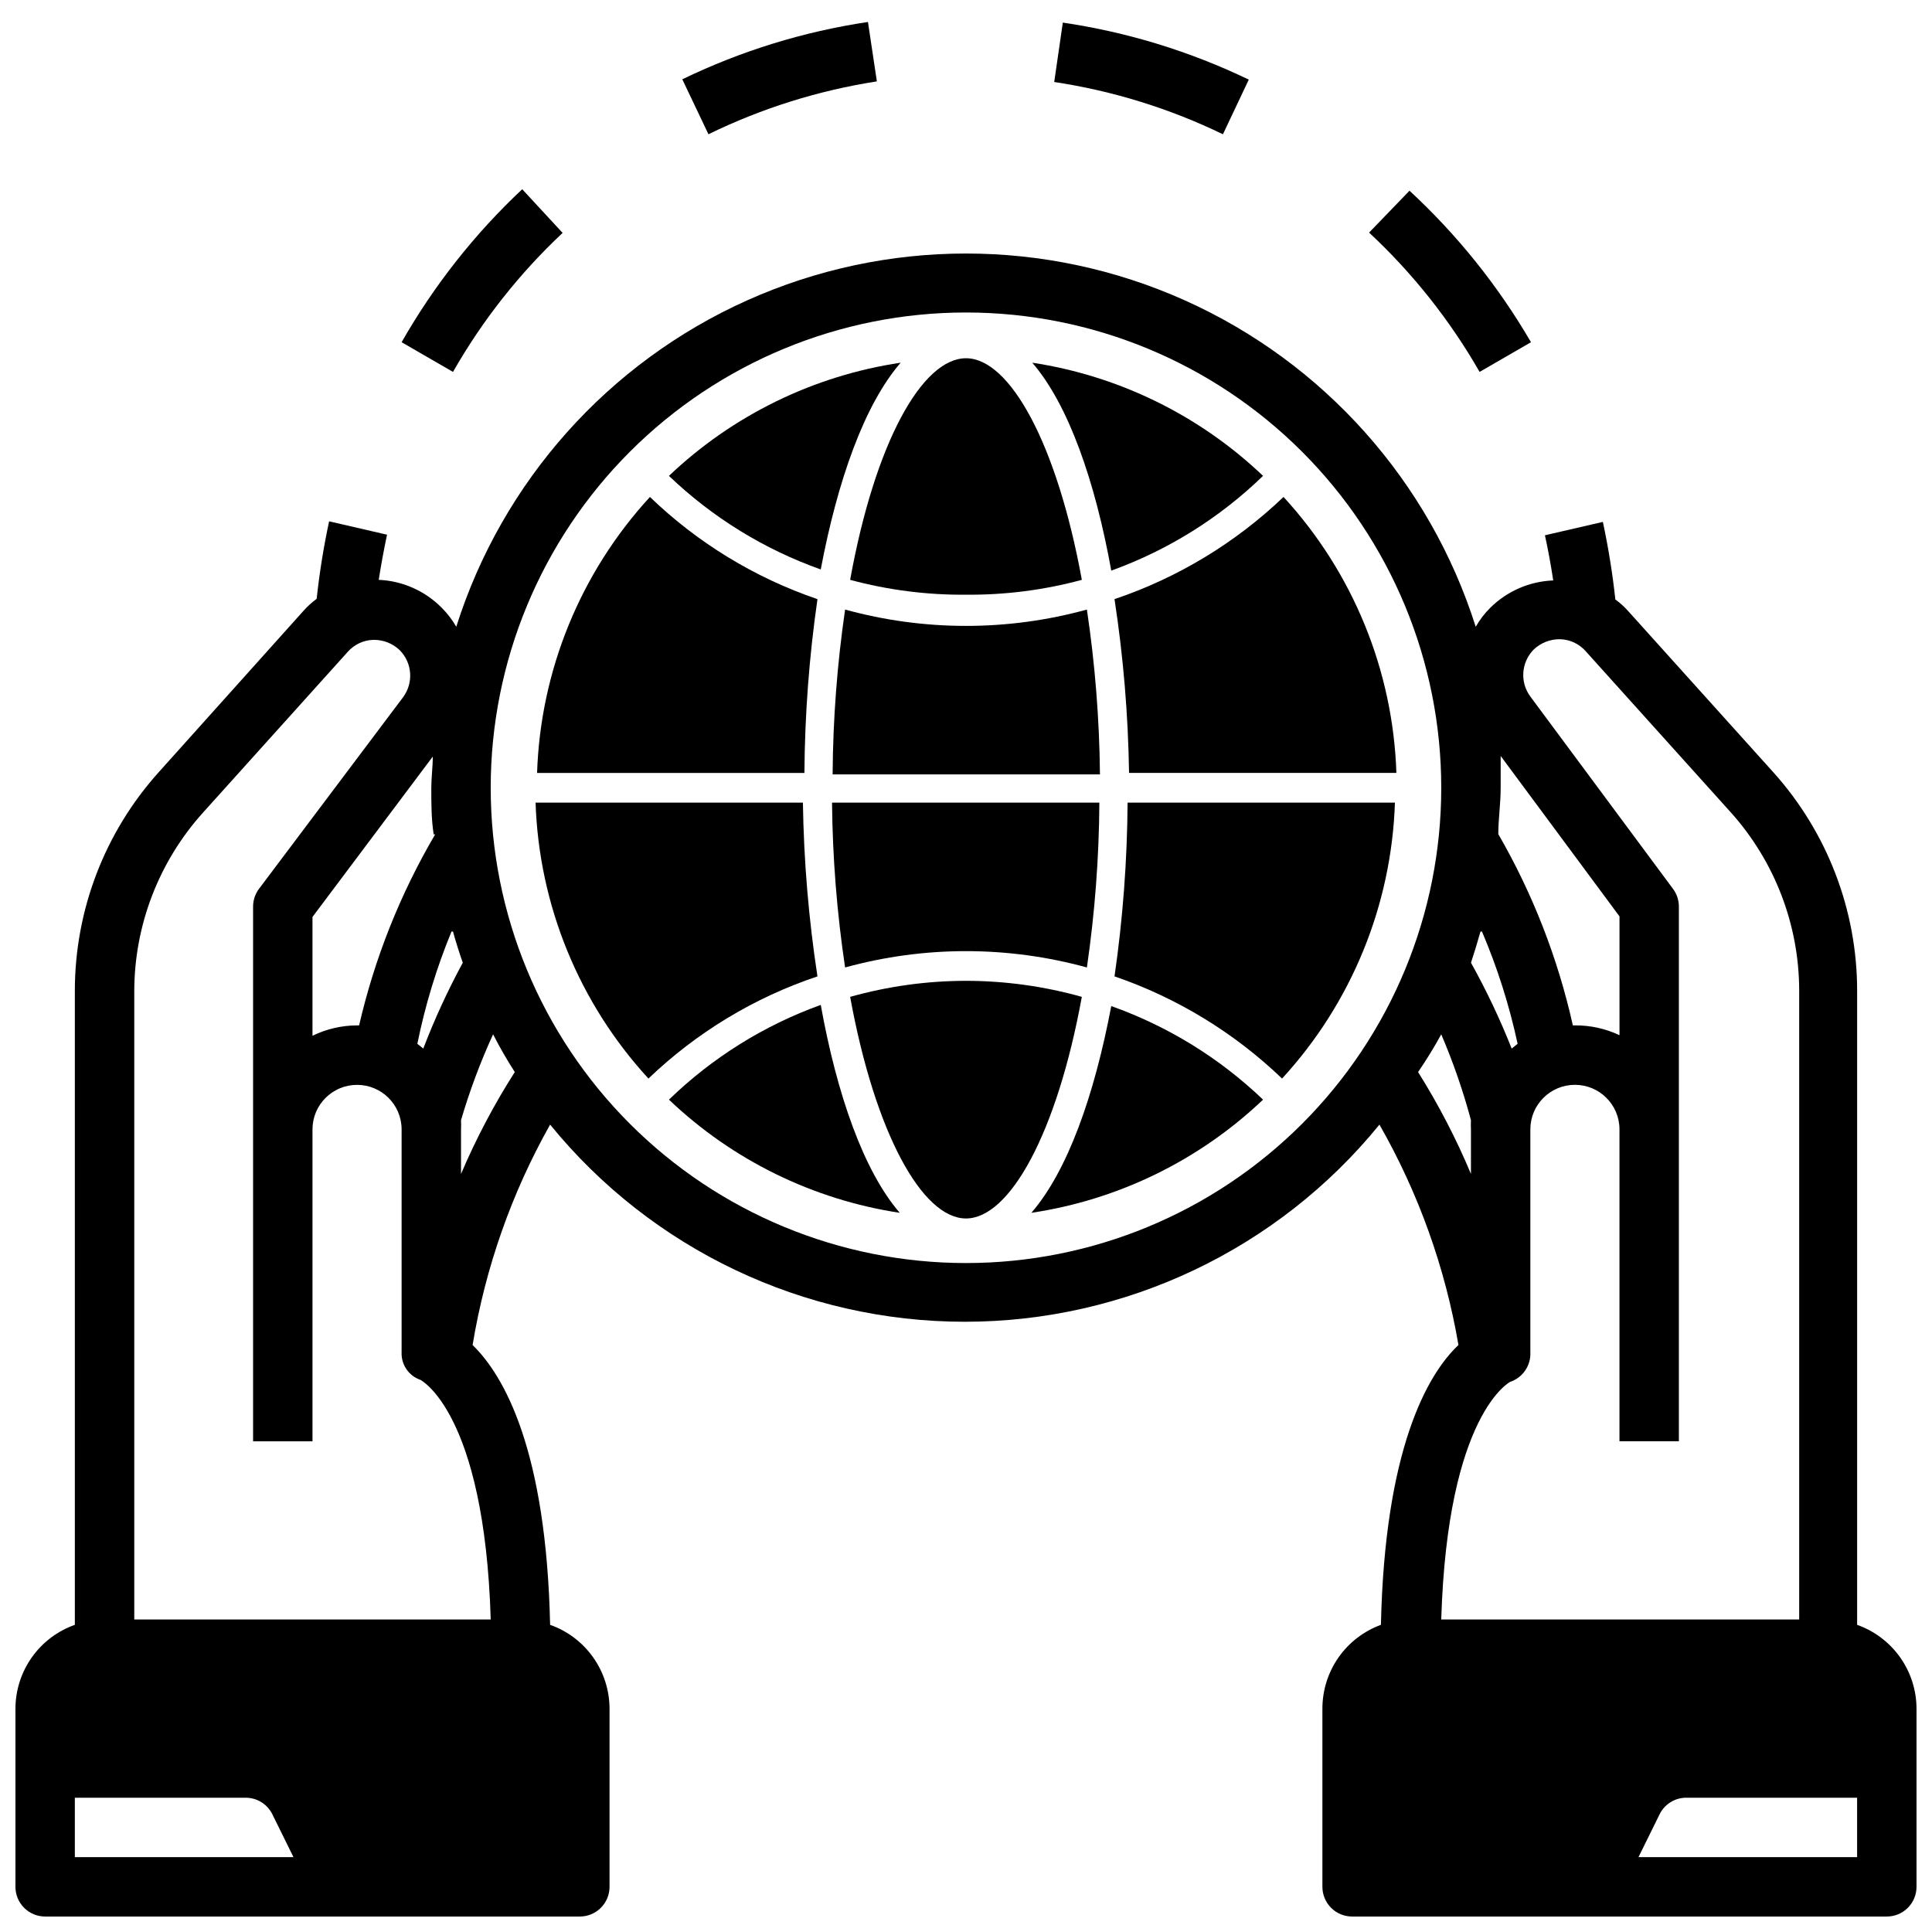 <?xml version="1.0" encoding="UTF-8"?>
<!-- The Best Svg Icon site in the world: iconSvg.co, Visit us! https://iconsvg.co -->
<svg width="800px" height="800px" version="1.1" viewBox="144 144 512 512" xmlns="http://www.w3.org/2000/svg">
 <defs>
  <clipPath id="a">
   <path d="m148.09 211h503.81v440.9h-503.81z"/>
  </clipPath>
 </defs>
 <path d="m478.72 270.11c-16.832-16.031-38.184-26.5-61.164-29.992 9.605 11.098 16.688 31.488 20.941 55.105h-0.004c15.039-5.426 28.75-13.984 40.227-25.113z"/>
 <path d="m382.68 240.12c-23.066 3.445-44.508 13.918-61.402 29.992 11.508 11.016 25.219 19.469 40.227 24.797 4.488-23.695 11.574-43.688 21.176-54.789z"/>
 <path d="m360.64 302.78c-16.605-5.66-31.762-14.906-44.398-27.078-18.398 20.012-29.012 45.961-29.91 73.133h70.848c0.102-15.414 1.258-30.801 3.461-46.055z"/>
 <path d="m400 301.6c10.363 0.094 20.691-1.23 30.699-3.934-6.613-36.211-19.129-58.727-30.699-58.727-11.574 0-24.09 22.199-30.703 58.727 10.008 2.703 20.336 4.027 30.703 3.934z"/>
 <path d="m367.96 400.39c20.969-5.773 43.109-5.773 64.078 0 2.109-14.469 3.215-29.066 3.305-43.688h-70.848c0.145 14.625 1.301 29.223 3.465 43.688z"/>
 <path d="m432.04 305.54c-20.969 5.773-43.109 5.773-64.078 0-2.109 14.469-3.215 29.066-3.309 43.688h70.848c-0.145-14.625-1.301-29.223-3.461-43.688z"/>
 <path d="m356.78 356.7h-70.848c0.898 27.172 11.512 53.117 29.914 73.129 12.75-12.219 28.043-21.469 44.789-27.078-2.336-15.246-3.621-30.633-3.856-46.051z"/>
 <path d="m443.21 348.83h70.848c-0.898-27.172-11.512-53.121-29.91-73.133-12.773 12.195-28.062 21.438-44.793 27.078 2.336 15.246 3.625 30.633 3.856 46.055z"/>
 <path d="m439.36 402.75c16.59 5.691 31.742 14.934 44.398 27.078 18.398-20.012 29.016-45.957 29.914-73.129h-70.848c-0.105 15.41-1.262 30.797-3.465 46.051z"/>
 <path d="m400 403.93c-10.383 0.012-20.711 1.441-30.703 4.25 6.613 36.211 19.129 58.727 30.699 58.727 11.57 0 24.09-22.516 30.699-58.727h0.004c-9.992-2.809-20.32-4.238-30.699-4.25z"/>
 <path d="m417.32 465.41c23.066-3.441 44.508-13.914 61.402-29.992-11.508-11.016-25.215-19.465-40.227-24.797-4.488 23.695-11.57 43.691-21.176 54.789z"/>
 <path d="m321.28 435.42c16.832 16.031 38.184 26.504 61.168 29.992-9.605-11.098-16.688-31.488-20.941-55.105v0.004c-15.039 5.422-28.75 13.98-40.227 25.109z"/>
 <path d="m536.11 242.56 13.617-7.871c-8.68-14.906-19.531-28.438-32.195-40.148l-10.707 11.098c11.559 10.77 21.43 23.215 29.285 36.922z"/>
 <path d="m376.38 165.57-2.363-15.742v-0.004c-17.07 2.551-33.66 7.672-49.199 15.195l6.93 14.562c14.09-6.883 29.137-11.605 44.633-14.012z"/>
 <path d="m293.1 205.72-10.707-11.574c-12.621 11.84-23.391 25.508-31.961 40.543l13.617 7.871c7.789-13.664 17.582-26.082 29.051-36.84z"/>
 <path d="m474.94 165.1c-15.57-7.496-32.184-12.594-49.281-15.113l-2.281 15.742c15.516 2.34 30.59 7.012 44.711 13.855z"/>
 <g clip-path="url(#a)">
  <path d="m636.16 574.6v-167.99c0.012-21.391-7.898-42.027-22.199-57.938l-38.418-42.664c-1.039-1.172-2.199-2.227-3.461-3.148-0.746-6.902-1.848-13.762-3.309-20.547l-15.352 3.543c0.867 3.938 1.574 7.871 2.203 11.965h0.004c-6.273 0.242-12.227 2.828-16.688 7.242-1.508 1.496-2.805 3.191-3.859 5.039-12.199-38.52-40.258-69.996-77.129-86.523-36.871-16.523-79.039-16.523-115.91 0-36.867 16.527-64.93 48.004-77.129 86.523-1.055-1.848-2.352-3.543-3.856-5.039-4.43-4.488-10.391-7.129-16.691-7.398 0.629-4.016 1.34-7.871 2.203-11.965l-15.352-3.543h0.004c-1.461 6.785-2.562 13.641-3.305 20.543-1.266 0.926-2.426 1.98-3.465 3.148l-38.418 42.824c-14.301 15.91-22.207 36.547-22.199 57.938v167.99c-4.594 1.621-8.57 4.629-11.391 8.602-2.816 3.977-4.336 8.723-4.352 13.598v47.23c0 2.086 0.828 4.09 2.305 5.566 1.477 1.477 3.481 2.305 5.566 2.305h141.7c2.086 0 4.09-0.828 5.566-2.305 1.473-1.477 2.305-3.481 2.305-5.566v-47.23c-0.016-4.875-1.535-9.621-4.356-13.598-2.816-3.973-6.797-6.981-11.391-8.602-1.023-46.367-12.203-66.047-20.547-74.156h0.004c3.387-20.52 10.34-40.289 20.543-58.41 26.91 33.059 67.27 52.246 109.89 52.246s82.984-19.188 109.89-52.246c10.34 18.098 17.43 37.867 20.938 58.41-8.344 7.871-19.523 27.789-20.547 74.156-4.547 1.66-8.477 4.684-11.25 8.656-2.773 3.969-4.258 8.699-4.258 13.543v47.23c0 2.086 0.832 4.09 2.309 5.566 1.477 1.477 3.477 2.305 5.566 2.305h141.7c2.086 0 4.09-0.828 5.566-2.305 1.477-1.477 2.305-3.481 2.305-5.566v-47.23c-0.012-4.875-1.531-9.621-4.352-13.598-2.82-3.973-6.797-6.981-11.391-8.602zm-94.465-230.26 31.488 42.508v31.488c-3.691-1.742-7.727-2.629-11.809-2.598h-0.551c-3.973-17.805-10.637-34.898-19.758-50.695 0-4.094 0.629-7.871 0.629-12.359v-8.344zm-4.961 46.523c4.094 9.594 7.254 19.559 9.449 29.758l-1.574 1.258c-3.094-7.812-6.695-15.41-10.785-22.75 0.891-2.676 1.73-5.434 2.519-8.266zm-272.69 0c0.789 2.832 1.652 5.59 2.598 8.266-3.981 7.348-7.481 14.945-10.469 22.75l-1.574-1.258c2.066-10.188 5.098-20.148 9.055-29.758zm-4.723-25.742c-9.25 15.75-16.047 32.82-20.152 50.617h-0.551c-4.094 0.016-8.129 0.961-11.809 2.754v-31.488l31.883-42.508c0 2.754-0.395 5.59-0.395 8.422 0 4.016 0 8.109 0.633 12.203zm-95.488 271.04v-15.746h45.344c2.984 0.023 5.695 1.73 7.008 4.41l5.59 11.336zm110.21-62.977h-94.461v-166.57c0.039-17.445 6.516-34.262 18.184-47.23l38.414-42.668h0.004c1.723-1.941 4.172-3.082 6.769-3.148 2.606-0.047 5.125 0.945 7.004 2.758 3.309 3.367 3.676 8.641 0.867 12.438l-38.18 50.773c-1.023 1.363-1.574 3.019-1.574 4.723v141.7h15.742v-82.656c0-6.519 5.289-11.805 11.809-11.805 6.523 0 11.809 5.285 11.809 11.805v59.043c-0.148 3.266 1.871 6.246 4.961 7.32 0 0 17.004 8.422 18.656 63.527zm-7.867-118.08v-11.809c0.039-0.812 0.039-1.625 0-2.438 2.281-7.781 5.121-15.383 8.5-22.75 1.746 3.426 3.664 6.762 5.746 9.996-5.484 8.594-10.25 17.625-14.246 27zm133.82 23.617c-33.406 0-65.441-13.27-89.062-36.891s-36.891-55.656-36.891-89.062c0-33.402 13.27-65.441 36.891-89.062s55.656-36.891 89.062-36.891c33.402 0 65.441 13.27 89.059 36.891 23.621 23.621 36.891 55.66 36.891 89.062 0 33.406-13.27 65.441-36.891 89.062-23.617 23.621-55.656 36.891-89.059 36.891zm119.81-50.617c2.215-3.223 4.266-6.562 6.137-9.996 3.164 7.383 5.797 14.988 7.875 22.75-0.043 0.812-0.043 1.625 0 2.438v11.809c-3.922-9.367-8.609-18.398-14.012-27zm24.402 82.105c3.348-1.125 5.535-4.344 5.352-7.871v-59.043c0-6.519 5.289-11.805 11.809-11.805s11.809 5.285 11.809 11.805v82.656h15.742v-141.7c0-1.703-0.551-3.359-1.574-4.723l-37.785-50.934c-2.809-3.793-2.441-9.066 0.867-12.438 1.883-1.801 4.398-2.793 7.004-2.754 2.598 0.066 5.047 1.207 6.769 3.148l38.414 42.668h0.004c11.668 12.969 18.145 29.785 18.184 47.23v166.73h-94.859c1.656-54.711 18.344-62.977 18.266-62.977zm91.945 125.95h-57.938l5.59-11.336h-0.004c1.312-2.68 4.027-4.387 7.008-4.41h45.344z"/>
 </g>
</svg>
